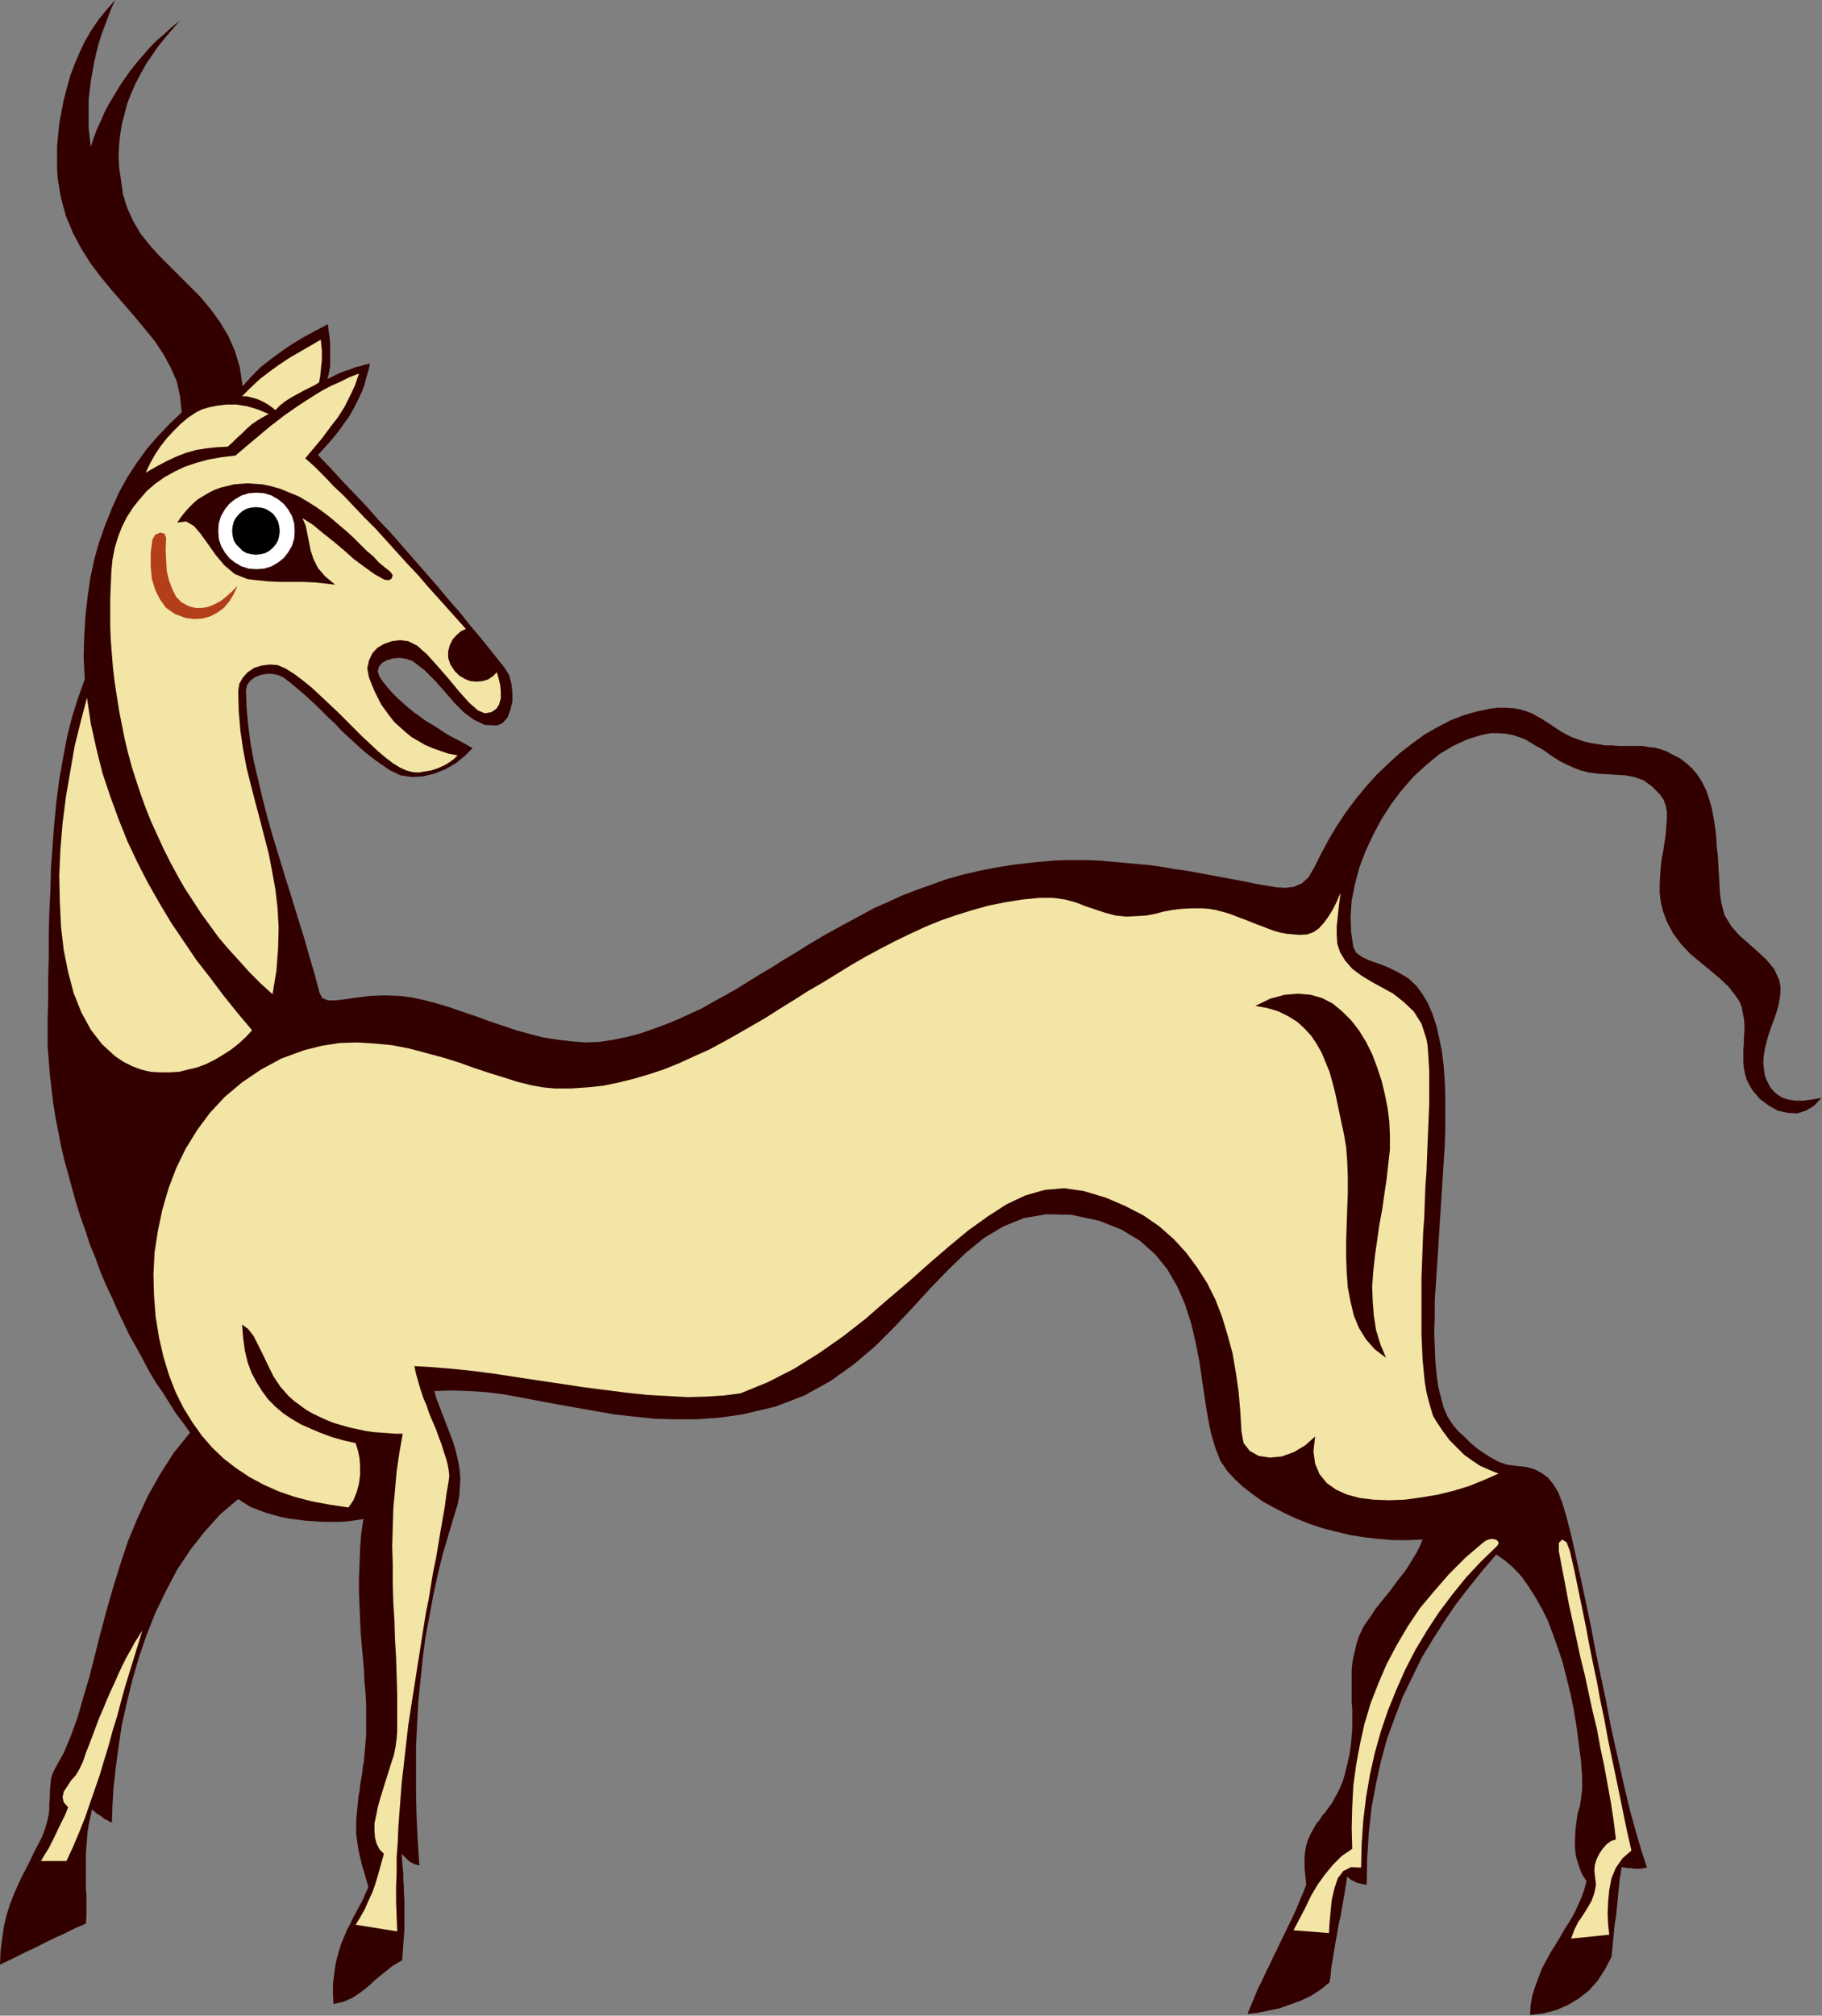 <?xml version="1.0" encoding="UTF-8" standalone="no"?>
<svg
   xmlns:dc="http://purl.org/dc/elements/1.1/"
   xmlns:cc="http://creativecommons.org/ns#"
   xmlns:rdf="http://www.w3.org/1999/02/22-rdf-syntax-ns#"
   xmlns:svg="http://www.w3.org/2000/svg"
   xmlns="http://www.w3.org/2000/svg"
   xmlns:sodipodi="http://sodipodi.sourceforge.net/DTD/sodipodi-0.dtd"
   xmlns:inkscape="http://www.inkscape.org/namespaces/inkscape"
   version="1.0"
   width="83.541mm"
   height="92.38mm"
   id="svg15"
   sodipodi:docname="BBL00080.WMF">
  <rect width="100%" height="100%" fill="#808080" stroke="none"/>
  <sodipodi:namedview
     pagecolor="#ffffff"
     bordercolor="#666666"
     borderopacity="1"
     objecttolerance="10"
     gridtolerance="10"
     guidetolerance="10"
     inkscape:pageopacity="0"
     inkscape:pageshadow="2"
     inkscape:window-width="640"
     inkscape:window-height="480"
     id="namedview17" />
  <defs
     id="defs3">
    <pattern
       id="WMFhbasepattern"
       patternUnits="userSpaceOnUse"
       width="6"
       height="6"
       x="0"
       y="0" />
  </defs>
  <path
     style="fill:#330000;fill-rule:evenodd;fill-opacity:1;stroke:none;"
     d="  M 15.744,25.44   L 16.224,23.904   L 16.8,22.368   L 17.472,20.928   L 18.144,19.392   L 18.912,17.952   L 19.776,16.512   L 20.64,15.072   L 21.6,13.632   L 22.56,12.288   L 23.616,10.944   L 24.768,9.6   L 25.92,8.256   L 27.168,7.008   L 28.512,5.856   L 29.76,4.704   L 31.2,3.552   L 29.952,4.992   L 28.704,6.432   L 27.456,7.968   L 26.4,9.504   L 25.344,11.04   L 24.384,12.768   L 23.52,14.4   L 22.752,16.128   L 22.08,17.856   L 21.6,19.68   L 21.12,21.504   L 20.832,23.328   L 20.64,25.152   L 20.544,27.072   L 20.64,28.992   L 20.928,30.912   L 21.312,33.696   L 22.08,36.096   L 23.136,38.4   L 24.384,40.512   L 25.92,42.432   L 27.552,44.256   L 29.376,46.08   L 31.2,47.904   L 33.024,49.728   L 34.848,51.552   L 36.576,53.664   L 38.112,55.776   L 39.552,58.176   L 40.704,60.768   L 41.568,63.648   L 42.048,66.912   L 43.584,65.184   L 45.216,63.552   L 46.944,62.208   L 48.768,60.864   L 50.592,59.616   L 52.512,58.464   L 54.624,57.312   L 56.832,56.16   L 56.928,57.216   L 57.12,58.368   L 57.216,59.616   L 57.216,60.864   L 57.216,62.112   L 57.216,63.36   L 57.024,64.512   L 56.736,65.664   L 57.696,65.184   L 58.656,64.704   L 59.616,64.32   L 60.576,64.032   L 61.44,63.648   L 62.304,63.456   L 63.264,63.168   L 64.128,62.976   L 63.84,64.224   L 63.456,65.472   L 63.168,66.624   L 62.784,67.68   L 62.304,68.736   L 61.824,69.696   L 61.344,70.656   L 60.864,71.52   L 60.288,72.48   L 59.616,73.344   L 59.04,74.208   L 58.368,75.072   L 57.6,76.032   L 56.832,76.896   L 55.968,77.856   L 55.104,78.816   L 57.216,81.024   L 59.328,83.328   L 61.44,85.536   L 63.552,87.744   L 65.568,90.048   L 67.68,92.256   L 69.696,94.56   L 71.712,96.864   L 73.728,99.168   L 75.744,101.472   L 77.664,103.776   L 79.68,106.08   L 81.6,108.48   L 83.616,110.88   L 85.536,113.28   L 87.456,115.68   L 88.224,116.928   L 88.608,118.368   L 88.8,120   L 88.8,121.536   L 88.416,123.072   L 87.936,124.32   L 87.072,125.28   L 86.112,125.664   L 84,125.568   L 82.176,124.704   L 80.448,123.456   L 78.72,121.728   L 77.088,119.808   L 75.36,117.888   L 73.536,116.064   L 71.52,114.528   L 70.464,114.144   L 69.312,113.952   L 68.16,114.048   L 67.104,114.336   L 66.24,114.816   L 65.664,115.488   L 65.472,116.256   L 65.76,117.216   L 66.432,118.176   L 67.2,119.136   L 68.064,120.096   L 68.928,120.96   L 69.792,121.728   L 70.752,122.592   L 71.712,123.36   L 72.768,124.128   L 73.824,124.896   L 74.976,125.568   L 76.032,126.24   L 77.184,127.008   L 78.336,127.68   L 79.488,128.256   L 80.736,128.928   L 81.888,129.6   L 80.544,130.944   L 79.008,132.192   L 77.184,133.248   L 75.264,134.016   L 73.248,134.496   L 71.328,134.592   L 69.408,134.304   L 67.584,133.44   L 66.336,132.576   L 65.088,131.712   L 63.84,130.752   L 62.688,129.792   L 61.536,128.736   L 60.384,127.68   L 59.232,126.624   L 58.176,125.472   L 57.024,124.416   L 55.872,123.264   L 54.816,122.208   L 53.664,121.152   L 52.512,120.096   L 51.36,119.136   L 50.208,118.176   L 49.056,117.312   L 48.192,116.928   L 47.232,116.736   L 46.176,116.736   L 45.12,116.928   L 44.16,117.312   L 43.392,117.888   L 42.816,118.656   L 42.624,119.616   L 42.72,122.496   L 43.008,125.568   L 43.392,128.64   L 43.968,131.808   L 44.736,135.072   L 45.504,138.336   L 46.368,141.696   L 47.328,145.056   L 48.384,148.512   L 49.44,151.968   L 50.496,155.328   L 51.552,158.784   L 52.608,162.144   L 53.568,165.504   L 54.528,168.768   L 55.392,172.032   L 55.872,172.896   L 56.832,173.28   L 58.176,173.28   L 59.808,173.088   L 61.824,172.8   L 64.128,172.512   L 66.624,172.416   L 69.408,172.512   L 71.52,172.8   L 73.632,173.28   L 75.84,173.856   L 78.048,174.528   L 80.256,175.296   L 82.56,176.064   L 84.864,176.928   L 87.168,177.696   L 89.472,178.464   L 91.872,179.136   L 94.176,179.712   L 96.576,180.096   L 99.072,180.384   L 101.472,180.576   L 103.872,180.48   L 106.368,180.096   L 108.672,179.616   L 110.88,179.04   L 113.088,178.272   L 115.2,177.504   L 117.312,176.64   L 119.424,175.68   L 121.536,174.72   L 123.552,173.568   L 125.664,172.416   L 127.68,171.264   L 129.696,170.016   L 131.712,168.768   L 133.824,167.52   L 135.936,166.176   L 138.048,164.928   L 140.16,163.584   L 142.272,162.336   L 144.48,161.088   L 146.784,159.84   L 149.088,158.592   L 151.392,157.344   L 153.792,156.288   L 156.288,155.136   L 158.784,154.176   L 161.472,153.216   L 164.16,152.256   L 166.944,151.488   L 169.824,150.816   L 172.8,150.24   L 175.872,149.76   L 179.136,149.376   L 182.4,149.088   L 184.512,148.992   L 186.528,148.992   L 188.64,148.992   L 190.752,149.088   L 192.864,149.28   L 194.976,149.472   L 197.088,149.664   L 199.2,149.856   L 201.312,150.144   L 203.424,150.528   L 205.536,150.816   L 207.648,151.2   L 209.76,151.584   L 211.776,151.968   L 213.888,152.352   L 215.904,152.736   L 217.728,153.12   L 219.456,153.408   L 221.184,153.696   L 222.816,153.792   L 224.256,153.6   L 225.6,153.024   L 226.752,151.968   L 227.712,150.336   L 228.96,147.84   L 230.304,145.344   L 231.744,142.944   L 233.28,140.64   L 235.008,138.336   L 236.832,136.128   L 238.656,134.112   L 240.672,132.192   L 242.688,130.368   L 244.8,128.736   L 246.912,127.2   L 249.12,125.952   L 251.328,124.8   L 253.536,123.936   L 255.84,123.264   L 258.048,122.784   L 259.584,122.592   L 261.024,122.592   L 262.272,122.688   L 263.424,122.88   L 264.384,123.168   L 265.44,123.552   L 266.304,124.032   L 267.168,124.512   L 268.032,125.088   L 268.8,125.568   L 269.664,126.144   L 270.528,126.72   L 271.392,127.2   L 272.352,127.68   L 273.408,128.064   L 274.56,128.448   L 275.808,128.736   L 277.056,128.928   L 278.208,129.12   L 279.36,129.12   L 280.512,129.216   L 281.568,129.216   L 282.624,129.216   L 283.68,129.216   L 284.64,129.216   L 285.696,129.408   L 286.752,129.504   L 287.808,129.792   L 288.864,130.176   L 289.92,130.752   L 291.072,131.328   L 292.224,132.192   L 293.28,133.152   L 294.24,134.304   L 295.008,135.552   L 295.68,136.896   L 296.16,138.336   L 296.64,139.968   L 296.928,141.504   L 297.216,143.232   L 297.408,144.864   L 297.504,146.592   L 297.696,148.32   L 297.792,149.952   L 297.888,151.68   L 297.984,153.312   L 298.08,154.848   L 298.272,156.288   L 298.848,158.496   L 300,160.416   L 301.344,161.952   L 302.976,163.392   L 304.608,164.832   L 306.144,166.272   L 307.488,167.904   L 308.352,169.824   L 308.544,170.88   L 308.544,171.936   L 308.448,172.896   L 308.256,173.952   L 307.968,175.008   L 307.584,176.16   L 307.2,177.216   L 306.816,178.272   L 306.432,179.424   L 306.144,180.48   L 305.856,181.632   L 305.664,182.784   L 305.568,183.936   L 305.664,185.088   L 305.856,186.336   L 306.336,187.488   L 306.912,188.544   L 307.776,189.408   L 308.736,190.08   L 309.888,190.464   L 311.136,190.656   L 312.48,190.656   L 314.016,190.464   L 315.648,190.176   L 314.4,191.52   L 312.96,192.384   L 311.424,192.864   L 309.792,192.768   L 308.064,192.384   L 306.528,191.52   L 304.992,190.368   L 303.744,188.928   L 303.168,187.968   L 302.688,187.008   L 302.4,186.048   L 302.208,184.992   L 302.112,183.936   L 302.112,182.88   L 302.112,181.824   L 302.208,180.768   L 302.208,179.616   L 302.304,178.56   L 302.304,177.504   L 302.208,176.448   L 302.016,175.488   L 301.824,174.432   L 301.44,173.472   L 300.864,172.608   L 299.52,170.88   L 297.984,169.44   L 296.256,168   L 294.624,166.656   L 292.896,165.216   L 291.36,163.584   L 289.92,161.664   L 288.768,159.456   L 288.192,157.824   L 287.808,156.288   L 287.616,154.656   L 287.616,153.12   L 287.712,151.584   L 287.808,150.048   L 288,148.608   L 288.288,147.072   L 288.48,145.728   L 288.672,144.384   L 288.768,143.04   L 288.864,141.792   L 288.864,140.64   L 288.672,139.584   L 288.288,138.528   L 287.712,137.664   L 286.272,136.224   L 284.832,135.168   L 283.2,134.592   L 281.664,134.304   L 280.032,134.208   L 278.4,134.112   L 276.864,134.016   L 275.328,133.824   L 273.888,133.44   L 272.64,132.96   L 271.392,132.384   L 270.24,131.808   L 269.184,131.136   L 268.224,130.464   L 267.264,129.792   L 266.208,129.216   L 265.248,128.64   L 264.288,128.064   L 263.232,127.68   L 262.08,127.296   L 260.928,127.104   L 259.68,127.008   L 258.336,127.008   L 256.8,127.296   L 254.304,128.064   L 251.808,129.216   L 249.408,130.656   L 247.2,132.48   L 244.992,134.496   L 242.976,136.8   L 241.152,139.2   L 239.424,141.888   L 237.984,144.576   L 236.64,147.456   L 235.584,150.24   L 234.816,153.12   L 234.24,156   L 234.048,158.784   L 234.144,161.472   L 234.528,164.064   L 235.008,165.024   L 236.064,165.792   L 237.312,166.368   L 238.944,166.944   L 240.672,167.616   L 242.4,168.48   L 244.032,169.44   L 245.472,170.784   L 246.528,172.224   L 247.488,173.856   L 248.256,175.68   L 248.928,177.696   L 249.408,179.808   L 249.888,182.208   L 250.176,184.608   L 250.368,187.2   L 250.464,189.888   L 250.464,192.672   L 250.464,195.552   L 250.368,198.432   L 250.176,201.408   L 249.984,204.48   L 249.792,207.456   L 249.6,210.528   L 249.408,213.504   L 249.216,216.576   L 249.024,219.456   L 248.832,222.432   L 248.64,225.216   L 248.64,228   L 248.544,230.688   L 248.64,233.184   L 248.736,235.68   L 248.928,237.888   L 249.216,240.096   L 249.696,242.016   L 250.176,243.84   L 250.848,245.376   L 251.712,246.72   L 252.672,247.872   L 253.824,248.928   L 254.88,249.984   L 256.032,250.944   L 257.28,251.808   L 258.528,252.576   L 259.776,253.248   L 261.216,253.728   L 262.752,253.92   L 264.48,254.112   L 265.92,254.496   L 267.168,255.168   L 268.224,255.936   L 269.184,257.088   L 270.048,258.528   L 270.72,260.256   L 271.392,262.464   L 272.352,266.208   L 273.216,270.144   L 274.08,274.08   L 274.944,278.112   L 275.808,282.24   L 276.576,286.368   L 277.44,290.496   L 278.304,294.528   L 279.072,298.656   L 279.936,302.592   L 280.8,306.432   L 281.664,310.272   L 282.528,313.824   L 283.488,317.28   L 284.448,320.544   L 285.408,323.52   L 284.832,323.616   L 284.256,323.712   L 283.68,323.712   L 283.2,323.712   L 282.72,323.616   L 282.144,323.616   L 281.568,323.52   L 280.992,323.424   L 280.896,324.384   L 280.704,325.344   L 280.608,326.304   L 280.512,327.264   L 280.416,328.32   L 280.32,329.28   L 280.224,330.24   L 280.128,331.2   L 280.032,332.16   L 279.84,333.12   L 279.744,334.08   L 279.648,335.04   L 279.552,336.096   L 279.456,337.056   L 279.36,338.016   L 279.264,338.976   L 278.112,341.184   L 276.864,343.104   L 275.328,344.832   L 273.6,346.176   L 271.68,347.328   L 269.664,348.192   L 267.456,348.768   L 265.152,349.056   L 265.248,347.328   L 265.536,345.696   L 266.016,344.16   L 266.592,342.624   L 267.168,341.088   L 267.936,339.648   L 268.704,338.208   L 269.568,336.864   L 270.432,335.424   L 271.2,334.08   L 272.064,332.736   L 272.832,331.392   L 273.504,329.952   L 274.08,328.608   L 274.56,327.264   L 274.944,325.824   L 274.464,325.152   L 274.08,324.48   L 273.792,323.712   L 273.504,322.848   L 273.216,321.984   L 273.024,321.024   L 272.928,319.968   L 272.928,318.816   L 273.024,316.896   L 273.216,315.36   L 273.408,314.112   L 273.792,312.864   L 273.984,311.52   L 274.176,309.888   L 274.176,307.776   L 273.984,305.088   L 273.6,302.112   L 273.216,299.136   L 272.736,296.256   L 272.16,293.376   L 271.488,290.688   L 270.816,288   L 269.952,285.408   L 269.088,283.008   L 268.224,280.704   L 267.168,278.592   L 266.016,276.576   L 264.864,274.752   L 263.616,273.024   L 262.272,271.584   L 260.832,270.336   L 259.296,269.28   L 256.896,272.064   L 254.592,274.944   L 252.288,277.92   L 250.272,280.896   L 248.256,284.064   L 246.336,287.232   L 244.704,290.592   L 243.072,293.952   L 241.728,297.504   L 240.384,301.152   L 239.328,304.992   L 238.464,308.928   L 237.696,313.056   L 237.216,317.376   L 236.928,321.888   L 236.832,326.496   L 236.352,326.4   L 235.872,326.304   L 235.392,326.208   L 234.912,326.016   L 234.528,325.824   L 234.144,325.632   L 233.76,325.344   L 233.472,325.056   L 233.28,326.208   L 233.088,327.456   L 232.896,328.608   L 232.704,329.76   L 232.512,330.816   L 232.32,331.968   L 232.032,333.12   L 231.84,334.176   L 231.648,335.328   L 231.456,336.384   L 231.264,337.536   L 231.072,338.688   L 230.88,339.84   L 230.688,340.992   L 230.592,342.144   L 230.4,343.392   L 228.864,344.64   L 227.232,345.696   L 225.408,346.56   L 223.584,347.232   L 221.664,347.904   L 219.744,348.288   L 217.92,348.672   L 216.192,348.864   L 216.768,347.424   L 217.344,346.08   L 217.92,344.64   L 218.592,343.296   L 219.264,341.856   L 219.936,340.512   L 220.608,339.072   L 221.28,337.728   L 221.952,336.288   L 222.624,334.944   L 223.296,333.504   L 223.968,332.16   L 224.64,330.72   L 225.216,329.28   L 225.792,327.936   L 226.368,326.496   L 226.272,325.536   L 226.176,324.576   L 226.08,323.616   L 226.08,322.56   L 226.08,321.6   L 226.176,320.64   L 226.368,319.68   L 226.656,318.72   L 227.136,317.664   L 227.616,316.8   L 228.096,315.936   L 228.672,315.264   L 229.152,314.496   L 229.728,313.824   L 230.208,313.152   L 230.784,312.384   L 231.264,311.52   L 231.744,310.656   L 232.224,309.696   L 232.704,308.544   L 233.088,307.2   L 233.472,305.664   L 233.856,303.936   L 234.144,301.92   L 234.24,300.672   L 234.336,299.52   L 234.336,298.272   L 234.336,297.12   L 234.336,295.968   L 234.24,294.912   L 234.24,293.76   L 234.24,292.608   L 234.24,291.552   L 234.24,290.4   L 234.24,289.248   L 234.336,288.192   L 234.528,287.04   L 234.816,285.888   L 235.104,284.64   L 235.488,283.488   L 235.872,282.624   L 236.352,281.664   L 237.024,280.704   L 237.696,279.744   L 238.368,278.688   L 239.136,277.728   L 240,276.672   L 240.864,275.616   L 241.632,274.56   L 242.496,273.408   L 243.36,272.352   L 244.128,271.2   L 244.8,270.048   L 245.472,268.992   L 246.048,267.84   L 246.528,266.688   L 244.032,266.784   L 241.536,266.784   L 239.04,266.592   L 236.544,266.304   L 234.048,265.92   L 231.648,265.344   L 229.344,264.768   L 227.04,264   L 224.832,263.136   L 222.72,262.176   L 220.704,261.12   L 218.784,260.064   L 217.056,258.816   L 215.424,257.568   L 213.984,256.224   L 212.736,254.88   L 211.488,253.056   L 210.624,250.848   L 209.856,248.256   L 209.28,245.376   L 208.8,242.304   L 208.32,239.136   L 207.84,235.776   L 207.168,232.416   L 206.4,229.152   L 205.344,225.888   L 204,222.816   L 202.272,219.84   L 200.16,217.248   L 197.568,214.944   L 194.4,213.024   L 190.56,211.488   L 185.664,210.432   L 181.344,210.336   L 177.408,211.008   L 173.856,212.448   L 170.496,214.464   L 167.328,217.056   L 164.352,219.936   L 161.28,223.104   L 158.208,226.464   L 155.04,229.824   L 151.68,233.184   L 147.936,236.352   L 143.904,239.232   L 139.392,241.728   L 134.4,243.648   L 128.736,244.992   L 124.704,245.568   L 120.768,245.856   L 117.024,245.856   L 113.376,245.76   L 109.824,245.376   L 106.368,244.992   L 103.104,244.416   L 99.84,243.84   L 96.576,243.264   L 93.504,242.688   L 90.432,242.112   L 87.36,241.536   L 84.288,241.152   L 81.312,240.96   L 78.336,240.864   L 75.264,240.96   L 75.648,242.304   L 76.128,243.552   L 76.608,244.8   L 77.088,246.048   L 77.568,247.296   L 78.048,248.544   L 78.528,249.792   L 78.912,251.04   L 79.2,252.288   L 79.488,253.536   L 79.68,254.88   L 79.776,256.224   L 79.68,257.664   L 79.584,259.104   L 79.296,260.64   L 78.816,262.176   L 77.76,265.728   L 76.704,269.28   L 75.84,272.832   L 75.072,276.384   L 74.4,280.032   L 73.728,283.68   L 73.248,287.328   L 72.864,291.072   L 72.48,294.816   L 72.288,298.656   L 72.096,302.592   L 72.096,306.528   L 72.096,310.56   L 72.192,314.688   L 72.384,318.816   L 72.672,323.136   L 72.288,323.04   L 71.904,322.944   L 71.52,322.752   L 71.136,322.56   L 70.752,322.272   L 70.368,321.888   L 69.984,321.504   L 69.6,321.12   L 69.696,322.368   L 69.792,323.52   L 69.888,324.576   L 69.888,325.728   L 69.984,326.784   L 69.984,327.84   L 70.08,328.896   L 70.08,329.952   L 70.08,331.008   L 70.08,332.064   L 70.08,333.216   L 70.08,334.368   L 69.984,335.52   L 69.888,336.864   L 69.792,338.112   L 69.696,339.552   L 68.064,340.512   L 66.624,341.664   L 65.184,342.816   L 63.84,344.064   L 62.496,345.12   L 61.056,346.08   L 59.52,346.752   L 57.792,347.136   L 57.696,345.312   L 57.696,343.68   L 57.888,342.144   L 58.08,340.608   L 58.368,339.264   L 58.752,337.92   L 59.136,336.672   L 59.616,335.52   L 60.096,334.368   L 60.672,333.312   L 61.152,332.256   L 61.728,331.2   L 62.304,330.144   L 62.88,329.088   L 63.36,327.936   L 63.84,326.88   L 63.456,325.536   L 63.072,324.192   L 62.688,322.944   L 62.4,321.696   L 62.112,320.448   L 61.92,319.104   L 61.728,317.76   L 61.728,316.32   L 61.728,315.264   L 61.824,314.304   L 61.92,313.248   L 62.016,312.288   L 62.112,311.232   L 62.304,310.272   L 62.4,309.216   L 62.592,308.16   L 62.784,307.104   L 62.88,306.048   L 63.072,304.992   L 63.168,303.84   L 63.264,302.784   L 63.36,301.632   L 63.456,300.48   L 63.456,299.328   L 63.456,297.408   L 63.456,295.392   L 63.36,293.472   L 63.168,291.36   L 63.072,289.248   L 62.88,287.136   L 62.688,284.928   L 62.496,282.72   L 62.4,280.512   L 62.304,278.112   L 62.208,275.808   L 62.208,273.312   L 62.304,270.912   L 62.4,268.32   L 62.592,265.728   L 62.976,263.136   L 61.728,263.328   L 60.288,263.52   L 58.944,263.616   L 57.504,263.616   L 55.968,263.616   L 54.528,263.52   L 52.992,263.424   L 51.552,263.232   L 50.016,263.04   L 48.576,262.752   L 47.232,262.368   L 45.888,261.984   L 44.64,261.504   L 43.392,261.024   L 42.336,260.352   L 41.28,259.68   L 38.208,262.272   L 35.52,265.248   L 33.024,268.416   L 30.72,271.872   L 28.8,275.52   L 26.976,279.264   L 25.44,283.104   L 24.096,287.04   L 22.944,290.976   L 21.984,294.912   L 21.12,298.752   L 20.544,302.592   L 20.064,306.144   L 19.68,309.6   L 19.488,312.768   L 19.392,315.744   L 19.008,315.552   L 18.528,315.264   L 18.048,315.072   L 17.664,314.688   L 17.184,314.4   L 16.704,314.112   L 16.32,313.728   L 15.936,313.44   L 15.648,314.784   L 15.36,316.128   L 15.168,317.376   L 15.072,318.72   L 14.976,319.872   L 14.88,321.12   L 14.88,322.368   L 14.88,323.52   L 14.88,324.672   L 14.88,325.824   L 14.88,327.072   L 14.976,328.224   L 14.976,329.472   L 14.976,330.72   L 14.976,331.968   L 14.88,333.216   L 12.864,334.08   L 10.944,335.04   L 9.216,335.808   L 7.488,336.672   L 5.76,337.536   L 3.936,338.4   L 2.016,339.36   L 0,340.32   L 0.096,337.92   L 0.384,335.712   L 0.672,333.696   L 1.152,331.68   L 1.728,329.856   L 2.4,328.128   L 3.072,326.592   L 3.84,324.96   L 4.608,323.52   L 5.28,322.176   L 5.952,320.736   L 6.624,319.488   L 7.296,318.144   L 7.776,316.896   L 8.16,315.552   L 8.448,314.304   L 8.544,313.44   L 8.544,312.384   L 8.64,311.328   L 8.64,310.272   L 8.736,309.216   L 8.832,308.16   L 9.12,307.2   L 9.6,306.24   L 11.04,303.648   L 12.288,300.672   L 13.44,297.504   L 14.4,294.144   L 15.456,290.592   L 16.416,286.848   L 17.376,283.008   L 18.432,279.072   L 19.584,275.04   L 20.832,271.008   L 22.176,266.976   L 23.808,263.04   L 25.632,259.104   L 27.744,255.36   L 30.144,251.616   L 32.928,248.16   L 31.776,246.528   L 30.528,244.896   L 29.376,243.072   L 28.224,241.248   L 26.976,239.424   L 25.824,237.504   L 24.768,235.488   L 23.616,233.376   L 22.464,231.36   L 21.408,229.152   L 20.352,226.944   L 19.392,224.736   L 18.336,222.528   L 17.376,220.224   L 16.512,217.824   L 15.552,215.52   L 14.784,213.12   L 13.92,210.72   L 13.152,208.224   L 12.48,205.824   L 11.808,203.328   L 11.136,200.928   L 10.56,198.432   L 10.08,195.936   L 9.6,193.536   L 9.216,191.04   L 8.928,188.64   L 8.64,186.144   L 8.448,183.744   L 8.256,181.344   L 8.256,178.944   L 8.256,176.544   L 8.352,173.088   L 8.352,169.44   L 8.448,165.792   L 8.448,161.952   L 8.544,158.112   L 8.736,154.272   L 8.832,150.336   L 9.12,146.4   L 9.408,142.56   L 9.792,138.72   L 10.272,134.976   L 10.944,131.232   L 11.616,127.68   L 12.48,124.224   L 13.536,120.864   L 14.688,117.696   L 14.496,113.952   L 14.592,110.4   L 14.784,106.848   L 15.168,103.488   L 15.648,100.128   L 16.32,96.96   L 17.184,93.888   L 18.24,90.912   L 19.392,88.032   L 20.64,85.248   L 22.08,82.656   L 23.712,80.16   L 25.44,77.76   L 27.36,75.552   L 29.376,73.44   L 31.488,71.424   L 31.2,68.64   L 30.624,66.048   L 29.568,63.648   L 28.32,61.344   L 26.784,59.04   L 25.056,56.928   L 23.232,54.72   L 21.312,52.512   L 19.392,50.304   L 17.568,48.096   L 15.744,45.696   L 14.112,43.104   L 12.672,40.416   L 11.424,37.44   L 10.56,34.272   L 9.984,30.816   L 9.888,29.088   L 9.888,27.264   L 9.888,25.344   L 10.08,23.424   L 10.272,21.408   L 10.656,19.296   L 11.04,17.28   L 11.616,15.168   L 12.192,13.056   L 12.96,11.04   L 13.824,9.024   L 14.784,7.008   L 15.936,5.088   L 17.184,3.264   L 18.528,1.632   L 19.968,0   L 19.296,1.44   L 18.72,2.976   L 18.144,4.512   L 17.568,6.048   L 17.088,7.584   L 16.704,9.12   L 16.32,10.752   L 16.032,12.384   L 15.744,14.016   L 15.552,15.648   L 15.36,17.28   L 15.36,18.912   L 15.36,20.544   L 15.36,22.176   L 15.552,23.808   L 15.744,25.44  z "
     id="path5" />
  <path
     style="fill:#f2e5a5;fill-rule:evenodd;fill-opacity:1;stroke:none;"
     d="  M 25.248,81.888   L 27.072,80.832   L 28.896,79.872   L 30.528,79.104   L 32.256,78.432   L 33.984,77.952   L 35.712,77.664   L 37.536,77.472   L 39.456,77.376   L 40.32,76.608   L 41.088,75.84   L 41.952,75.072   L 42.72,74.304   L 43.584,73.536   L 44.544,72.864   L 45.504,72.288   L 46.56,71.712   L 44.736,70.944   L 42.816,70.368   L 40.992,70.08   L 39.264,70.08   L 37.632,70.272   L 36.192,70.56   L 34.944,70.944   L 33.984,71.424   L 32.544,72.384   L 31.296,73.44   L 30.048,74.688   L 28.896,75.936   L 27.84,77.28   L 26.88,78.72   L 26.016,80.256   L 25.248,81.888  z    M 55.584,58.848   L 53.76,59.904   L 51.936,60.96   L 50.112,62.016   L 48.384,63.168   L 46.656,64.416   L 45.024,65.664   L 43.488,67.104   L 41.952,68.64   L 42.72,68.64   L 43.488,68.832   L 44.256,69.024   L 45.024,69.312   L 45.792,69.696   L 46.464,70.08   L 47.136,70.56   L 47.712,71.04   L 48.576,70.176   L 49.44,69.504   L 50.496,68.832   L 51.552,68.256   L 52.608,67.68   L 53.568,67.2   L 54.528,66.72   L 55.296,66.24   L 55.488,65.184   L 55.584,64.224   L 55.68,63.264   L 55.776,62.4   L 55.776,61.536   L 55.776,60.672   L 55.68,59.808   L 55.584,58.848  z    M 259.392,267.84   L 256.608,270.528   L 254.016,273.312   L 251.616,276.288   L 249.312,279.36   L 247.296,282.432   L 245.28,285.792   L 243.552,289.152   L 242.016,292.608   L 240.576,296.16   L 239.328,299.808   L 238.272,303.552   L 237.408,307.392   L 236.736,311.328   L 236.256,315.264   L 235.968,319.392   L 235.872,323.52   L 234.144,323.424   L 232.8,324.096   L 231.84,325.344   L 231.264,327.072   L 230.784,329.088   L 230.592,331.104   L 230.4,333.12   L 230.304,334.848   L 224.16,334.368   L 225.216,332.352   L 226.272,330.336   L 227.232,328.32   L 228.384,326.4   L 229.632,324.672   L 230.976,323.04   L 232.512,321.504   L 234.336,320.256   L 234.24,316.608   L 234.336,312.96   L 234.528,309.312   L 235.008,305.76   L 235.68,302.112   L 236.448,298.656   L 237.504,295.104   L 238.848,291.648   L 240.288,288.288   L 242.016,285.024   L 243.936,281.76   L 246.048,278.592   L 248.544,275.616   L 251.136,272.64   L 254.016,269.76   L 257.184,267.072   L 257.664,266.784   L 258.24,266.592   L 258.72,266.592   L 259.2,266.688   L 259.488,266.88   L 259.68,267.168   L 259.68,267.456   L 259.392,267.84  z    M 232.32,154.656   L 232.032,156.768   L 231.84,158.688   L 231.648,160.416   L 231.648,161.952   L 231.744,163.488   L 232.224,164.928   L 233.088,166.368   L 234.336,167.808   L 235.872,168.96   L 237.6,170.016   L 239.52,171.072   L 241.44,172.128   L 243.264,173.568   L 244.992,175.2   L 246.336,177.312   L 247.2,180   L 247.392,181.056   L 247.488,182.4   L 247.584,183.84   L 247.68,185.472   L 247.68,187.296   L 247.68,189.216   L 247.68,191.232   L 247.584,193.44   L 247.488,195.744   L 247.392,198.144   L 247.296,200.544   L 247.2,203.04   L 247.008,205.632   L 246.912,208.224   L 246.816,210.912   L 246.624,213.504   L 246.528,216.192   L 246.432,218.784   L 246.336,221.376   L 246.336,223.872   L 246.336,226.368   L 246.336,228.768   L 246.336,231.168   L 246.432,233.376   L 246.528,235.488   L 246.72,237.504   L 246.912,239.424   L 247.2,241.152   L 247.584,242.688   L 247.968,244.032   L 248.352,245.28   L 248.928,246.24   L 250.08,247.968   L 251.232,249.504   L 252.48,250.752   L 253.728,252   L 255.072,252.96   L 256.512,253.92   L 258.048,254.592   L 259.68,255.264   L 257.28,256.32   L 254.688,257.376   L 251.904,258.24   L 249.12,258.912   L 246.24,259.392   L 243.456,259.776   L 240.768,259.872   L 238.08,259.776   L 235.68,259.488   L 233.472,258.912   L 231.552,258.048   L 229.92,256.896   L 228.672,255.36   L 227.904,253.536   L 227.616,251.424   L 227.904,248.832   L 226.176,250.368   L 224.256,251.52   L 222.144,252.288   L 220.032,252.48   L 218.112,252.192   L 216.576,251.328   L 215.52,249.984   L 215.136,247.968   L 214.944,244.512   L 214.656,241.152   L 214.176,237.792   L 213.6,234.432   L 212.736,231.264   L 211.776,228.096   L 210.624,225.12   L 209.184,222.24   L 207.456,219.552   L 205.536,216.96   L 203.424,214.656   L 200.928,212.448   L 198.144,210.528   L 194.976,208.896   L 191.616,207.456   L 187.776,206.304   L 184.416,205.824   L 181.056,206.112   L 177.696,207.072   L 174.432,208.608   L 171.168,210.72   L 167.808,213.12   L 164.448,215.904   L 160.992,218.88   L 157.44,222.048   L 153.696,225.216   L 149.952,228.48   L 146.016,231.552   L 141.888,234.432   L 137.568,237.12   L 133.056,239.424   L 128.352,241.344   L 125.472,241.728   L 122.4,241.92   L 119.232,242.016   L 115.776,241.824   L 112.224,241.632   L 108.576,241.248   L 104.832,240.768   L 101.088,240.288   L 97.248,239.712   L 93.408,239.136   L 89.568,238.56   L 85.824,237.984   L 82.176,237.504   L 78.528,237.12   L 75.072,236.832   L 71.808,236.64   L 72.096,237.984   L 72.48,239.328   L 72.864,240.672   L 73.344,242.112   L 73.92,243.456   L 74.4,244.896   L 74.976,246.24   L 75.552,247.584   L 76.032,248.928   L 76.512,250.176   L 76.896,251.424   L 77.28,252.576   L 77.568,253.632   L 77.76,254.688   L 77.856,255.648   L 77.76,256.512   L 77.376,258.72   L 77.088,260.928   L 76.704,263.136   L 76.32,265.344   L 75.936,267.648   L 75.552,269.952   L 75.072,272.256   L 74.688,274.56   L 74.304,276.96   L 73.824,279.264   L 73.44,281.664   L 73.056,284.064   L 72.672,286.56   L 72.288,288.96   L 71.904,291.456   L 71.52,293.856   L 71.136,296.352   L 70.752,298.848   L 70.464,301.344   L 70.176,303.84   L 69.888,306.432   L 69.6,308.928   L 69.408,311.52   L 69.216,314.016   L 69.024,316.608   L 68.928,319.104   L 68.736,321.696   L 68.736,324.288   L 68.64,326.88   L 68.64,329.376   L 68.736,331.968   L 68.832,334.56   L 61.632,333.408   L 62.4,332.16   L 63.168,330.816   L 63.84,329.28   L 64.512,327.84   L 65.088,326.208   L 65.568,324.576   L 66.048,322.848   L 66.528,321.12   L 65.76,320.352   L 65.28,319.392   L 64.992,318.336   L 64.896,317.184   L 64.896,315.84   L 65.184,314.496   L 65.472,313.056   L 65.856,311.616   L 66.336,310.08   L 66.816,308.544   L 67.296,307.008   L 67.776,305.472   L 68.256,304.032   L 68.544,302.592   L 68.736,301.152   L 68.832,299.904   L 68.832,296.736   L 68.832,293.568   L 68.736,290.304   L 68.64,287.136   L 68.448,283.872   L 68.352,280.704   L 68.16,277.536   L 68.064,274.272   L 68.064,271.008   L 67.968,267.84   L 68.064,264.576   L 68.16,261.312   L 68.448,258.144   L 68.736,254.88   L 69.216,251.616   L 69.792,248.352   L 68.544,248.352   L 67.296,248.256   L 65.952,248.16   L 64.704,248.064   L 63.36,247.872   L 62.016,247.584   L 60.672,247.296   L 59.328,246.912   L 57.984,246.528   L 56.736,246.048   L 55.488,245.472   L 54.24,244.896   L 53.088,244.224   L 52.032,243.456   L 50.976,242.688   L 50.016,241.824   L 48.576,240.192   L 47.424,238.464   L 46.464,236.544   L 45.6,234.72   L 44.736,232.992   L 43.968,231.456   L 43.008,230.208   L 41.952,229.44   L 42.144,231.84   L 42.432,233.952   L 42.912,235.968   L 43.584,237.792   L 44.448,239.424   L 45.408,240.96   L 46.464,242.4   L 47.712,243.648   L 49.056,244.8   L 50.496,245.76   L 52.128,246.72   L 53.856,247.488   L 55.68,248.256   L 57.504,248.928   L 59.52,249.504   L 61.632,249.984   L 62.016,251.232   L 62.304,252.576   L 62.4,254.016   L 62.4,255.456   L 62.208,256.992   L 61.824,258.432   L 61.248,259.872   L 60.384,261.12   L 57.12,260.64   L 54.048,260.064   L 51.072,259.296   L 48.288,258.336   L 45.696,257.184   L 43.2,255.84   L 40.896,254.304   L 38.784,252.672   L 36.768,250.752   L 34.944,248.64   L 33.312,246.336   L 31.776,243.84   L 30.432,241.152   L 29.28,238.176   L 28.32,235.008   L 27.552,231.648   L 26.976,228.096   L 26.688,224.448   L 26.592,220.704   L 26.784,216.96   L 27.36,213.216   L 28.128,209.568   L 29.184,205.92   L 30.528,202.368   L 32.16,199.008   L 34.176,195.744   L 36.384,192.768   L 38.976,189.984   L 41.952,187.488   L 45.216,185.28   L 48.768,183.36   L 52.704,181.92   L 55.776,181.152   L 58.848,180.672   L 61.92,180.576   L 64.992,180.768   L 67.968,181.056   L 70.944,181.632   L 73.824,182.4   L 76.704,183.168   L 79.488,184.032   L 82.176,184.992   L 84.768,185.856   L 87.264,186.624   L 89.664,187.392   L 91.968,187.968   L 94.08,188.352   L 96.096,188.544   L 98.976,188.544   L 101.856,188.352   L 104.544,188.064   L 107.328,187.488   L 110.016,186.816   L 112.608,186.048   L 115.2,185.184   L 117.792,184.128   L 120.288,182.976   L 122.88,181.824   L 125.376,180.48   L 127.776,179.136   L 130.272,177.696   L 132.768,176.256   L 135.168,174.72   L 137.664,173.184   L 140.064,171.648   L 142.56,170.208   L 145.056,168.672   L 147.552,167.136   L 150.048,165.696   L 152.544,164.352   L 155.136,163.008   L 157.728,161.76   L 160.416,160.512   L 163.008,159.456   L 165.792,158.496   L 168.576,157.632   L 171.36,156.864   L 174.24,156.288   L 177.216,155.808   L 180.192,155.52   L 182.496,155.52   L 184.512,155.808   L 186.336,156.288   L 188.064,156.96   L 189.792,157.536   L 191.52,158.112   L 193.344,158.592   L 195.264,158.784   L 196.992,158.688   L 198.624,158.592   L 200.16,158.304   L 201.6,157.92   L 203.136,157.632   L 204.672,157.44   L 206.496,157.344   L 208.416,157.344   L 209.568,157.44   L 210.72,157.632   L 211.776,157.92   L 212.832,158.208   L 213.888,158.592   L 214.848,158.976   L 215.904,159.36   L 216.864,159.744   L 217.824,160.128   L 218.88,160.512   L 219.84,160.896   L 220.896,161.28   L 221.952,161.568   L 223.008,161.76   L 224.16,161.856   L 225.312,161.952   L 226.56,161.856   L 227.616,161.472   L 228.576,160.8   L 229.44,159.84   L 230.208,158.784   L 230.976,157.536   L 231.648,156.192   L 232.32,154.656  z    M 217.536,174.24   L 219.648,174.624   L 221.568,175.2   L 223.296,176.064   L 224.832,177.024   L 226.08,178.176   L 227.232,179.424   L 228.192,180.864   L 229.056,182.4   L 229.728,184.032   L 230.4,185.664   L 230.88,187.392   L 231.36,189.216   L 231.744,191.04   L 232.128,192.864   L 232.512,194.688   L 232.896,196.416   L 233.28,198.72   L 233.472,201.216   L 233.568,203.808   L 233.568,206.592   L 233.472,209.28   L 233.376,212.16   L 233.28,214.944   L 233.28,217.632   L 233.376,220.416   L 233.568,223.008   L 234.048,225.504   L 234.624,227.904   L 235.488,230.016   L 236.736,232.032   L 238.272,233.76   L 240.192,235.2   L 239.232,232.896   L 238.464,230.4   L 238.08,227.904   L 237.888,225.408   L 237.792,222.816   L 237.984,220.224   L 238.272,217.536   L 238.656,214.848   L 239.04,212.16   L 239.52,209.568   L 239.904,206.88   L 240.288,204.288   L 240.576,201.696   L 240.864,199.2   L 240.864,196.704   L 240.768,194.304   L 240.48,192   L 240,189.6   L 239.424,187.2   L 238.656,184.896   L 237.792,182.592   L 236.736,180.48   L 235.488,178.464   L 234.144,176.736   L 232.608,175.2   L 230.976,173.856   L 229.152,172.896   L 227.136,172.32   L 224.928,172.128   L 222.624,172.32   L 220.128,172.992   L 217.536,174.24  z    M 272.064,268.704   L 271.488,267.168   L 270.72,266.688   L 270.144,267.264   L 270.144,268.704   L 270.72,271.776   L 271.296,274.752   L 271.872,277.824   L 272.544,280.896   L 273.216,283.968   L 273.888,287.136   L 274.656,290.208   L 275.328,293.376   L 276,296.448   L 276.768,299.616   L 277.344,302.784   L 278.016,305.952   L 278.592,309.12   L 279.168,312.288   L 279.648,315.456   L 280.032,318.624   L 279.168,318.912   L 278.4,319.488   L 277.728,320.256   L 277.152,321.12   L 276.672,322.08   L 276.384,323.04   L 276.288,324   L 276.384,324.864   L 276.576,326.496   L 276.288,327.936   L 275.808,329.28   L 275.136,330.432   L 274.368,331.68   L 273.504,332.928   L 272.832,334.272   L 272.256,335.808   L 278.88,335.136   L 278.688,333.408   L 278.592,331.392   L 278.688,329.376   L 278.88,327.36   L 279.264,325.344   L 280.032,323.52   L 281.184,321.888   L 282.72,320.544   L 281.952,317.184   L 281.28,313.92   L 280.608,310.656   L 279.936,307.392   L 279.264,304.224   L 278.592,300.96   L 278.016,297.792   L 277.344,294.624   L 276.768,291.456   L 276.096,288.288   L 275.424,285.024   L 274.848,281.856   L 274.176,278.592   L 273.504,275.328   L 272.832,272.064   L 272.064,268.704  z    M 24.672,282.432   L 24,283.488   L 23.328,284.544   L 22.656,285.792   L 21.888,287.136   L 21.216,288.48   L 20.544,289.92   L 19.872,291.456   L 19.2,292.896   L 18.528,294.432   L 17.856,296.064   L 17.184,297.6   L 16.608,299.136   L 16.032,300.672   L 15.456,302.208   L 14.88,303.648   L 14.4,305.088   L 13.824,306.336   L 13.152,307.488   L 12.288,308.448   L 11.616,309.504   L 11.04,310.368   L 10.848,311.328   L 11.04,312.192   L 11.808,313.056   L 11.328,314.304   L 10.752,315.456   L 10.176,316.608   L 9.6,317.856   L 9.024,319.008   L 8.448,320.16   L 7.776,321.216   L 7.104,322.368   L 11.52,322.368   L 12.672,319.872   L 13.728,317.376   L 14.688,314.976   L 15.552,312.48   L 16.416,309.984   L 17.28,307.488   L 18.048,304.896   L 18.816,302.4   L 19.488,299.904   L 20.256,297.408   L 20.928,294.912   L 21.6,292.416   L 22.368,289.92   L 23.136,287.424   L 23.904,284.928   L 24.672,282.432  z    M 43.68,178.464   L 41.184,175.488   L 38.784,172.512   L 36.48,169.44   L 34.08,166.368   L 31.872,163.104   L 29.664,159.84   L 27.648,156.48   L 25.632,152.928   L 23.808,149.376   L 22.08,145.728   L 20.544,141.888   L 19.104,137.952   L 17.76,133.92   L 16.704,129.696   L 15.744,125.376   L 15.072,120.864   L 14.016,124.896   L 12.96,129.12   L 12.192,133.536   L 11.424,138.048   L 10.848,142.56   L 10.464,147.168   L 10.272,151.68   L 10.368,156.096   L 10.56,160.416   L 11.04,164.544   L 11.808,168.384   L 12.768,172.032   L 14.112,175.392   L 15.744,178.368   L 17.664,180.864   L 19.968,182.976   L 21.408,183.936   L 22.944,184.704   L 24.48,185.28   L 26.112,185.664   L 27.744,185.76   L 29.376,185.76   L 31.008,185.664   L 32.544,185.28   L 34.176,184.896   L 35.712,184.32   L 37.248,183.552   L 38.688,182.688   L 40.032,181.824   L 41.376,180.768   L 42.624,179.616   L 43.68,178.464  z    M 52.896,79.392   L 54.432,77.568   L 55.872,75.84   L 57.216,74.016   L 58.56,72.288   L 59.712,70.464   L 60.672,68.544   L 61.536,66.72   L 62.208,64.704   L 60.48,65.376   L 58.944,66.144   L 57.408,66.816   L 55.968,67.584   L 54.528,68.448   L 53.184,69.312   L 51.84,70.176   L 50.592,71.04   L 49.344,71.904   L 48.096,72.864   L 46.848,73.824   L 45.696,74.784   L 44.448,75.84   L 43.296,76.8   L 42.048,77.856   L 40.8,78.912   L 38.4,79.2   L 36.192,79.584   L 34.08,80.16   L 32.064,80.832   L 30.24,81.696   L 28.512,82.656   L 26.88,83.808   L 25.44,85.056   L 24.192,86.496   L 23.04,87.936   L 21.984,89.568   L 21.12,91.296   L 20.448,93.024   L 19.872,94.944   L 19.488,96.96   L 19.296,98.976   L 19.2,101.376   L 19.104,103.68   L 19.104,106.08   L 19.104,108.48   L 19.2,110.88   L 19.392,113.376   L 19.584,115.776   L 19.872,118.176   L 20.256,120.672   L 20.64,123.072   L 21.12,125.568   L 21.6,127.968   L 22.176,130.368   L 22.848,132.864   L 23.616,135.264   L 24.384,137.568   L 25.248,139.968   L 26.208,142.368   L 27.264,144.672   L 28.32,146.976   L 29.472,149.28   L 30.72,151.584   L 31.968,153.792   L 33.408,156   L 34.848,158.208   L 36.384,160.32   L 37.92,162.432   L 39.648,164.448   L 41.472,166.464   L 43.296,168.48   L 45.216,170.4   L 47.232,172.224   L 47.904,168.096   L 48.192,164.256   L 48.288,160.704   L 48.096,157.248   L 47.712,153.984   L 47.136,150.816   L 46.56,147.84   L 45.792,144.864   L 45.024,141.888   L 44.256,139.008   L 43.488,136.032   L 42.72,132.96   L 42.144,129.888   L 41.664,126.624   L 41.376,123.264   L 41.28,119.712   L 41.472,118.464   L 42.048,117.408   L 42.912,116.448   L 44.064,115.68   L 45.312,115.296   L 46.752,115.104   L 48.096,115.2   L 49.44,115.776   L 50.976,116.736   L 52.512,117.888   L 54.048,119.136   L 55.488,120.48   L 57.024,121.92   L 58.56,123.36   L 60,124.8   L 61.44,126.24   L 62.88,127.68   L 64.224,128.928   L 65.568,130.176   L 66.816,131.232   L 68.064,132.192   L 69.312,132.96   L 70.368,133.44   L 71.424,133.728   L 72.48,133.824   L 73.632,133.632   L 74.784,133.44   L 75.936,133.056   L 76.992,132.576   L 77.952,132   L 78.72,131.424   L 79.296,130.848   L 77.76,130.56   L 76.32,130.08   L 74.976,129.6   L 73.632,129.024   L 72.48,128.352   L 71.328,127.68   L 70.272,126.816   L 69.312,125.952   L 68.352,125.088   L 67.584,124.128   L 66.816,123.072   L 66.048,122.016   L 65.472,120.864   L 64.896,119.712   L 64.416,118.56   L 63.936,117.312   L 63.648,115.776   L 63.936,114.432   L 64.512,113.184   L 65.376,112.224   L 66.528,111.552   L 67.872,111.072   L 69.312,110.88   L 70.752,111.072   L 72.288,111.84   L 74.016,113.376   L 75.84,115.392   L 77.76,117.6   L 79.584,119.808   L 81.312,121.728   L 82.848,123.072   L 84,123.552   L 85.152,123.36   L 86.016,122.784   L 86.496,122.016   L 86.784,120.96   L 86.784,119.808   L 86.688,118.656   L 86.4,117.504   L 86.112,116.448   L 85.44,117.12   L 84.576,117.696   L 83.616,117.984   L 82.56,118.08   L 81.504,117.984   L 80.544,117.6   L 79.584,117.024   L 78.816,116.256   L 78.048,115.104   L 77.664,113.952   L 77.664,112.8   L 77.952,111.744   L 78.432,110.784   L 79.104,110.016   L 79.872,109.344   L 80.736,108.96   L 79.2,107.232   L 77.568,105.408   L 75.84,103.488   L 74.112,101.568   L 72.384,99.552   L 70.56,97.632   L 68.736,95.616   L 66.912,93.6   L 65.088,91.584   L 63.168,89.664   L 61.344,87.744   L 59.616,85.92   L 57.792,84.192   L 56.16,82.464   L 54.528,80.832   L 52.896,79.392  z    M 46.848,84.192   L 48.576,84.672   L 50.208,85.344   L 51.84,86.016   L 53.28,86.88   L 54.816,87.84   L 56.16,88.8   L 57.504,89.856   L 58.848,91.008   L 60.096,92.064   L 61.344,93.216   L 62.496,94.368   L 63.552,95.424   L 64.704,96.384   L 65.664,97.44   L 66.72,98.304   L 67.68,99.072   L 68.064,99.648   L 67.872,100.224   L 67.392,100.512   L 66.624,100.416   L 64.896,99.456   L 63.168,98.208   L 61.344,96.864   L 59.616,95.328   L 57.792,93.792   L 55.968,92.352   L 54.24,90.912   L 52.416,89.76   L 52.992,91.104   L 53.28,92.544   L 53.568,93.984   L 53.856,95.424   L 54.336,96.864   L 55.104,98.4   L 56.352,99.84   L 58.08,101.28   L 56.448,101.088   L 54.624,100.896   L 52.608,100.8   L 50.592,100.8   L 48.48,100.8   L 46.464,100.704   L 44.544,100.512   L 42.912,100.32   L 40.704,99.456   L 38.88,97.92   L 37.344,96.096   L 36,94.176   L 34.752,92.448   L 33.6,91.104   L 32.256,90.336   L 30.72,90.528   L 31.296,89.664   L 31.968,88.8   L 32.736,87.936   L 33.504,87.168   L 34.272,86.496   L 35.232,85.92   L 36.192,85.344   L 37.152,84.864   L 38.208,84.48   L 39.36,84.192   L 40.512,83.904   L 41.664,83.808   L 42.912,83.712   L 44.16,83.808   L 45.504,83.904   L 46.848,84.192  z   "
     id="path7" />
  <path
     style="fill:#b23f19;fill-rule:evenodd;fill-opacity:1;stroke:none;"
     d="  M 28.8,93.216   L 28.512,92.448   L 27.744,92.256   L 26.88,92.64   L 26.4,93.504   L 26.112,95.808   L 26.112,98.016   L 26.304,100.224   L 26.88,102.144   L 27.744,103.872   L 28.8,105.312   L 30.336,106.368   L 32.16,107.04   L 33.696,107.232   L 35.136,107.136   L 36.48,106.752   L 37.728,106.08   L 38.784,105.312   L 39.744,104.16   L 40.512,102.912   L 41.184,101.472   L 40.224,102.432   L 39.264,103.296   L 38.304,104.064   L 37.248,104.64   L 36.096,105.12   L 35.04,105.312   L 33.888,105.312   L 32.736,105.024   L 31.488,104.352   L 30.528,103.392   L 29.856,102.048   L 29.28,100.512   L 28.896,98.88   L 28.8,97.056   L 28.704,95.136   L 28.8,93.216  z "
     id="path9" />
  <path
     style="fill:#ffffff;fill-rule:evenodd;fill-opacity:1;stroke:none;"
     d="  M 44.448,85.344   L 45.792,85.44   L 47.04,85.824   L 48.192,86.496   L 49.152,87.264   L 49.92,88.224   L 50.592,89.376   L 50.976,90.624   L 51.072,91.968   L 50.976,93.312   L 50.592,94.56   L 49.92,95.712   L 49.152,96.672   L 48.192,97.44   L 47.04,98.112   L 45.792,98.496   L 44.448,98.592   L 43.104,98.496   L 41.856,98.112   L 40.704,97.44   L 39.744,96.672   L 38.976,95.712   L 38.304,94.56   L 37.92,93.312   L 37.824,91.968   L 37.92,90.624   L 38.304,89.376   L 38.976,88.224   L 39.744,87.264   L 40.704,86.496   L 41.856,85.824   L 43.104,85.44   L 44.448,85.344  z "
     id="path11" />
  <path
     style="fill:#000000;fill-rule:evenodd;fill-opacity:1;stroke:none;"
     d="  M 44.352,87.84   L 45.216,87.936   L 45.984,88.128   L 46.656,88.512   L 47.328,88.992   L 47.808,89.664   L 48.192,90.336   L 48.384,91.104   L 48.48,91.968   L 48.384,92.832   L 48.192,93.6   L 47.808,94.272   L 47.328,94.848   L 46.656,95.424   L 45.984,95.808   L 45.216,96   L 44.352,96.096   L 43.488,96   L 42.72,95.808   L 42.048,95.424   L 41.472,94.848   L 40.896,94.272   L 40.512,93.6   L 40.32,92.832   L 40.224,91.968   L 40.32,91.104   L 40.512,90.336   L 40.896,89.664   L 41.472,88.992   L 42.048,88.512   L 42.72,88.128   L 43.488,87.936   L 44.352,87.84  z "
     id="path13" />
</svg>
